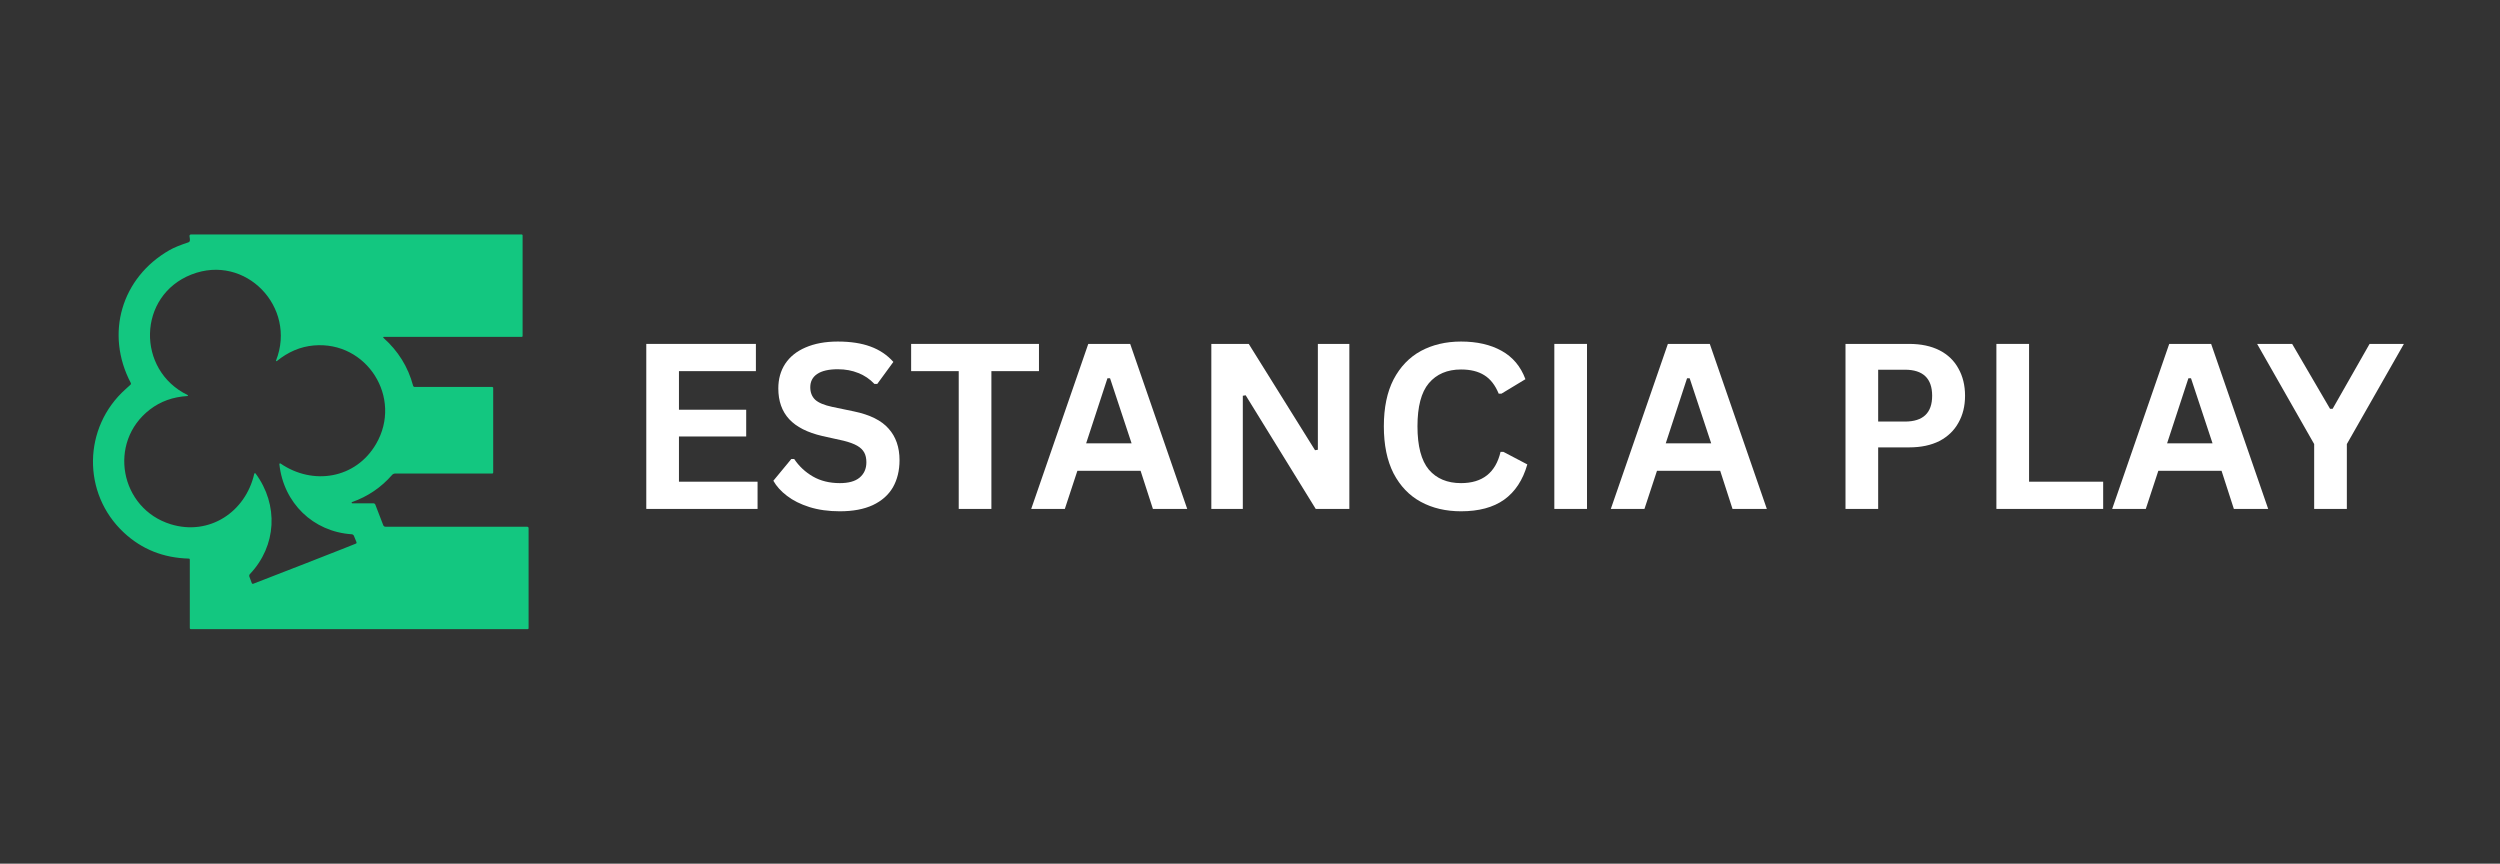 <svg xmlns="http://www.w3.org/2000/svg" xmlns:xlink="http://www.w3.org/1999/xlink" width="220" zoomAndPan="magnify" viewBox="0 0 165 57" height="76" preserveAspectRatio="xMidYMid meet" version="1.0"><rect x="0" y="0" width="165" height="57" fill="#333333" stroke="none"/><defs><g/><clipPath id="ab183e71bd"><rect x="0" width="121" y="0" height="22"/></clipPath></defs><path fill="#13c780" d="M 25.328 22.234 C 25.297 22.234 25.281 22.273 25.305 22.297 C 26.277 23.16 26.934 24.215 27.266 25.461 C 27.277 25.508 27.324 25.539 27.371 25.539 L 32.488 25.539 C 32.523 25.539 32.551 25.566 32.551 25.602 L 32.551 31.199 C 32.551 31.23 32.523 31.254 32.492 31.254 L 26.074 31.254 C 26 31.254 25.93 31.289 25.879 31.344 C 25.16 32.168 24.277 32.77 23.238 33.137 C 23.219 33.145 23.203 33.16 23.207 33.184 C 23.211 33.203 23.23 33.219 23.25 33.219 L 24.645 33.219 C 24.703 33.219 24.754 33.254 24.773 33.309 L 25.293 34.66 C 25.316 34.723 25.379 34.766 25.449 34.766 L 34.797 34.766 C 34.848 34.766 34.887 34.805 34.887 34.855 L 34.887 41.469 C 34.887 41.5 34.863 41.523 34.832 41.523 L 12.598 41.523 C 12.559 41.523 12.527 41.492 12.527 41.453 L 12.527 36.93 C 12.527 36.895 12.5 36.867 12.465 36.867 C 10.785 36.824 9.352 36.25 8.172 35.148 C 5.406 32.566 5.473 28.203 8.285 25.688 C 8.465 25.523 8.578 25.422 8.621 25.383 C 8.645 25.355 8.652 25.316 8.637 25.285 C 6.918 22.023 8.02 18.316 11.188 16.508 C 11.465 16.348 11.883 16.176 12.441 15.992 C 12.48 15.98 12.512 15.949 12.523 15.91 C 12.543 15.832 12.535 15.727 12.508 15.594 C 12.492 15.531 12.543 15.473 12.605 15.473 L 34.434 15.473 C 34.465 15.473 34.492 15.5 34.492 15.535 L 34.492 22.18 C 34.492 22.211 34.469 22.234 34.441 22.234 L 25.328 22.234 M 12.637 18.117 C 9.07 19.512 8.988 24.43 12.387 26.074 C 12.418 26.09 12.406 26.133 12.375 26.137 C 11.414 26.195 10.59 26.492 9.891 27.031 C 7.098 29.18 7.91 33.566 11.273 34.602 C 13.816 35.379 16.207 33.793 16.781 31.27 C 16.793 31.227 16.844 31.219 16.867 31.25 C 18.402 33.32 18.258 36.031 16.492 37.891 C 16.449 37.938 16.438 38.004 16.461 38.066 L 16.621 38.492 C 16.637 38.523 16.672 38.543 16.707 38.531 C 16.812 38.496 17.945 38.055 20.105 37.211 C 22.262 36.367 23.395 35.922 23.496 35.875 C 23.527 35.863 23.543 35.824 23.531 35.789 L 23.359 35.367 C 23.336 35.309 23.281 35.266 23.219 35.262 C 20.66 35.094 18.715 33.195 18.438 30.637 C 18.434 30.598 18.477 30.57 18.512 30.59 C 20.648 32.055 23.48 31.602 24.82 29.301 C 26.594 26.262 24.215 22.488 20.703 22.801 C 19.824 22.879 19.016 23.223 18.27 23.832 C 18.246 23.852 18.207 23.824 18.219 23.793 C 19.602 20.281 16.207 16.719 12.637 18.117 Z M 12.637 18.117 " fill-opacity="1" fill-rule="nonzero"/><g transform="matrix(1, 0, 0, 1, 40, 17)"><g clip-path="url(#ab183e71bd)"><g fill="#ffffff" fill-opacity="1"><g transform="translate(1.233, 16.589)"><g><path d="M 3.578 -4.781 L 3.578 -1.797 L 8.766 -1.797 L 8.766 0 L 1.422 0 L 1.422 -10.891 L 8.656 -10.891 L 8.656 -9.094 L 3.578 -9.094 L 3.578 -6.547 L 8.016 -6.547 L 8.016 -4.781 Z M 3.578 -4.781 "/></g></g><g transform="translate(10.603, 16.589)"><g><path d="M 4.828 0.156 C 4.078 0.156 3.406 0.062 2.812 -0.125 C 2.227 -0.312 1.738 -0.555 1.344 -0.859 C 0.945 -1.16 0.645 -1.492 0.438 -1.859 L 1.625 -3.297 L 1.812 -3.297 C 2.133 -2.816 2.547 -2.43 3.047 -2.141 C 3.555 -1.848 4.148 -1.703 4.828 -1.703 C 5.398 -1.703 5.832 -1.82 6.125 -2.062 C 6.426 -2.312 6.578 -2.648 6.578 -3.078 C 6.578 -3.336 6.531 -3.551 6.438 -3.719 C 6.344 -3.895 6.188 -4.047 5.969 -4.172 C 5.75 -4.297 5.453 -4.406 5.078 -4.5 L 3.672 -4.812 C 2.691 -5.039 1.961 -5.41 1.484 -5.922 C 1.004 -6.441 0.766 -7.117 0.766 -7.953 C 0.766 -8.566 0.914 -9.109 1.219 -9.578 C 1.531 -10.047 1.977 -10.406 2.562 -10.656 C 3.156 -10.914 3.863 -11.047 4.688 -11.047 C 5.531 -11.047 6.25 -10.938 6.844 -10.719 C 7.445 -10.5 7.953 -10.16 8.359 -9.703 L 7.297 -8.25 L 7.109 -8.25 C 6.805 -8.57 6.453 -8.812 6.047 -8.969 C 5.648 -9.133 5.195 -9.219 4.688 -9.219 C 4.094 -9.219 3.641 -9.113 3.328 -8.906 C 3.023 -8.695 2.875 -8.406 2.875 -8.031 C 2.875 -7.688 2.984 -7.41 3.203 -7.203 C 3.422 -7.004 3.797 -6.848 4.328 -6.734 L 5.75 -6.438 C 6.812 -6.219 7.578 -5.836 8.047 -5.297 C 8.523 -4.766 8.766 -4.07 8.766 -3.219 C 8.766 -2.531 8.617 -1.93 8.328 -1.422 C 8.035 -0.922 7.594 -0.531 7 -0.25 C 6.414 0.02 5.691 0.156 4.828 0.156 Z M 4.828 0.156 "/></g></g></g><g fill="#ffffff" fill-opacity="1"><g transform="translate(19.838, 16.589)"><g><path d="M 8.734 -10.891 L 8.734 -9.094 L 5.594 -9.094 L 5.594 0 L 3.438 0 L 3.438 -9.094 L 0.297 -9.094 L 0.297 -10.891 Z M 8.734 -10.891 "/></g></g></g><g fill="#ffffff" fill-opacity="1"><g transform="translate(27.904, 16.589)"><g><path d="M 10.453 0 L 8.188 0 L 7.375 -2.516 L 3.203 -2.516 L 2.375 0 L 0.156 0 L 3.922 -10.891 L 6.688 -10.891 Z M 5.188 -8.625 L 3.781 -4.328 L 6.781 -4.328 L 5.359 -8.625 Z M 5.188 -8.625 "/></g></g><g transform="translate(38.526, 16.589)"><g><path d="M 3.5 0 L 1.422 0 L 1.422 -10.891 L 3.891 -10.891 L 8.266 -3.875 L 8.453 -3.906 L 8.453 -10.891 L 10.531 -10.891 L 10.531 0 L 8.312 0 L 3.688 -7.5 L 3.5 -7.469 Z M 3.5 0 "/></g></g><g transform="translate(50.475, 16.589)"><g><path d="M 5.953 0.156 C 4.953 0.156 4.066 -0.051 3.297 -0.469 C 2.535 -0.883 1.938 -1.508 1.5 -2.344 C 1.07 -3.188 0.859 -4.223 0.859 -5.453 C 0.859 -6.68 1.07 -7.711 1.5 -8.547 C 1.938 -9.379 2.535 -10.004 3.297 -10.422 C 4.066 -10.836 4.953 -11.047 5.953 -11.047 C 7.004 -11.047 7.895 -10.844 8.625 -10.438 C 9.363 -10.031 9.891 -9.406 10.203 -8.562 L 8.625 -7.609 L 8.438 -7.609 C 8.207 -8.172 7.891 -8.578 7.484 -8.828 C 7.086 -9.078 6.578 -9.203 5.953 -9.203 C 5.047 -9.203 4.336 -8.898 3.828 -8.297 C 3.328 -7.703 3.078 -6.754 3.078 -5.453 C 3.078 -4.148 3.328 -3.195 3.828 -2.594 C 4.336 -2 5.047 -1.703 5.953 -1.703 C 7.367 -1.703 8.238 -2.391 8.562 -3.766 L 8.75 -3.766 L 10.328 -2.938 C 10.035 -1.906 9.523 -1.129 8.797 -0.609 C 8.078 -0.098 7.129 0.156 5.953 0.156 Z M 5.953 0.156 "/></g></g><g transform="translate(61.164, 16.589)"><g><path d="M 3.578 0 L 1.422 0 L 1.422 -10.891 L 3.578 -10.891 Z M 3.578 0 "/></g></g><g transform="translate(66.158, 16.589)"><g><path d="M 10.453 0 L 8.188 0 L 7.375 -2.516 L 3.203 -2.516 L 2.375 0 L 0.156 0 L 3.922 -10.891 L 6.688 -10.891 Z M 5.188 -8.625 L 3.781 -4.328 L 6.781 -4.328 L 5.359 -8.625 Z M 5.188 -8.625 "/></g></g><g transform="translate(76.78, 16.589)"><g/></g><g transform="translate(80.381, 16.589)"><g><path d="M 5.625 -10.891 C 6.406 -10.891 7.07 -10.75 7.625 -10.469 C 8.176 -10.188 8.594 -9.785 8.875 -9.266 C 9.164 -8.754 9.312 -8.156 9.312 -7.469 C 9.312 -6.789 9.164 -6.195 8.875 -5.688 C 8.594 -5.176 8.176 -4.773 7.625 -4.484 C 7.07 -4.203 6.406 -4.062 5.625 -4.062 L 3.578 -4.062 L 3.578 0 L 1.422 0 L 1.422 -10.891 Z M 5.344 -5.766 C 6.539 -5.766 7.141 -6.332 7.141 -7.469 C 7.141 -8.613 6.539 -9.188 5.344 -9.188 L 3.578 -9.188 L 3.578 -5.766 Z M 5.344 -5.766 "/></g></g><g transform="translate(90.34, 16.589)"><g><path d="M 3.578 -10.891 L 3.578 -1.797 L 8.469 -1.797 L 8.469 0 L 1.422 0 L 1.422 -10.891 Z M 3.578 -10.891 "/></g></g></g><g fill="#ffffff" fill-opacity="1"><g transform="translate(99.247, 16.589)"><g><path d="M 10.453 0 L 8.188 0 L 7.375 -2.516 L 3.203 -2.516 L 2.375 0 L 0.156 0 L 3.922 -10.891 L 6.688 -10.891 Z M 5.188 -8.625 L 3.781 -4.328 L 6.781 -4.328 L 5.359 -8.625 Z M 5.188 -8.625 "/></g></g></g><g fill="#ffffff" fill-opacity="1"><g transform="translate(108.923, 16.589)"><g><path d="M 5.969 0 L 3.812 0 L 3.812 -4.281 L 0.047 -10.891 L 2.359 -10.891 L 4.859 -6.609 L 5.031 -6.609 L 7.469 -10.891 L 9.734 -10.891 L 5.969 -4.281 Z M 5.969 0 "/></g></g></g></g></g></svg>